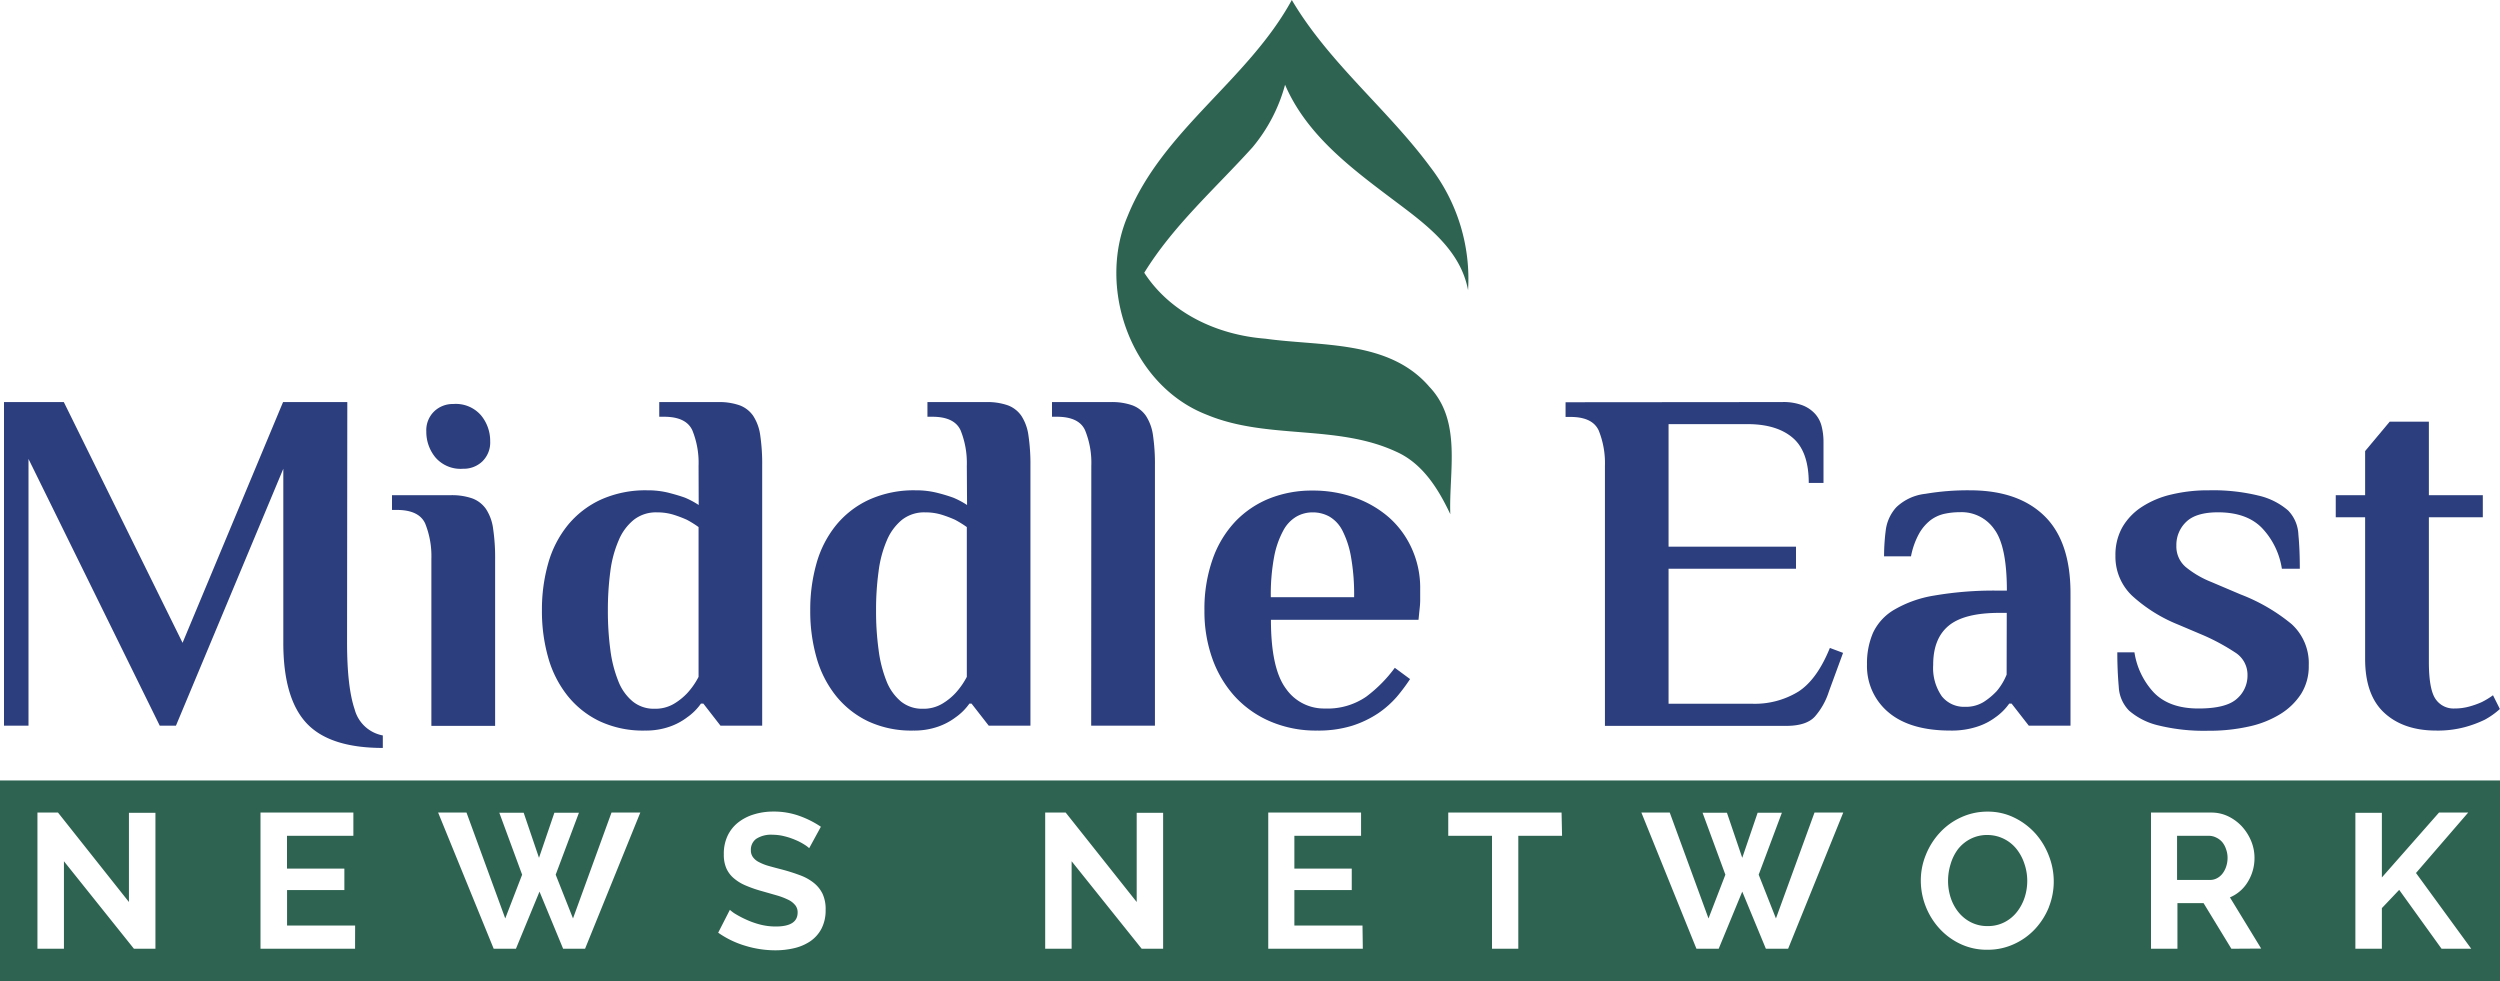 <?xml version="1.0" encoding="UTF-8" standalone="no"?>
<svg
   xmlns:dc="http://purl.org/dc/elements/1.1/"
   xmlns:cc="http://creativecommons.org/ns#"
   xmlns:rdf="http://www.w3.org/1999/02/22-rdf-syntax-ns#"
   xmlns:svg="http://www.w3.org/2000/svg"
   xmlns="http://www.w3.org/2000/svg"
   xmlns:sodipodi="http://sodipodi.sourceforge.net/DTD/sodipodi-0.dtd"
   xmlns:inkscape="http://www.inkscape.org/namespaces/inkscape"
   id="Layer_1"
   data-name="Layer 1"
   viewBox="0 0 400 156.97"
   version="1.1"
   sodipodi:docname="MiddleEastNewsNetwork-logo-b14-SVG_cropped.svg"
   width="400"
   height="156.97"
   inkscape:version="0.92.3 (2405546, 2018-03-11)">
  <sodipodi:namedview
     pagecolor="#ffffff"
     bordercolor="#666666"
     borderopacity="1"
     objecttolerance="10"
     gridtolerance="10"
     guidetolerance="10"
     inkscape:pageopacity="0"
     inkscape:pageshadow="2"
     inkscape:window-width="640"
     inkscape:window-height="480"
     id="namedview35"
     showgrid="false"
     inkscape:zoom="0.835"
     inkscape:cx="200"
     inkscape:cy="78.484999"
     inkscape:window-x="0"
     inkscape:window-y="0"
     inkscape:window-maximized="0"
     inkscape:current-layer="Layer_1" />
  <defs
     id="defs4">
    <style
       id="style2">.cls-1{fill:#2c3e7e;}.cls-2{fill:#2d6350;}</style>
  </defs>
  <path
     class="cls-1"
     d="m 55.53,102.77 q 0,7.14 1.21,10.71 a 5.74,5.74 0 0 0 4.51,4.19 v 2 q -8.55,0 -12.24,-4 -3.69,-4 -3.68,-12.87 V 75 l -17.18,41.11 h -2.59 l -21,-42.68 v 42.68 H 0.64 V 64.33 h 9.57 l 19,38.52 16.08,-38.52 h 10.28 z"
     id="path6"
     inkscape:connector-curvature="0"
     style="fill:#2c3e7e" />
  <path
     class="cls-1"
     d="m 69.02,89.43 a 14,14 0 0 0 -1,-5.69 q -1,-2.14 -4.51,-2.15 h -0.79 v -2.36 h 9.42 a 9.88,9.88 0 0 1 3.41,0.51 4.62,4.62 0 0 1 2.2,1.69 7.47,7.47 0 0 1 1.15,3.17 31.37,31.37 0 0 1 0.32,4.86 v 26.68 H 69.02 Z M 78.43,70.6 a 4.22,4.22 0 0 1 -1.25,3.22 4.3,4.3 0 0 1 -3.08,1.18 5.31,5.31 0 0 1 -4.43,-1.81 6.43,6.43 0 0 1 -1.46,-4.15 4.19,4.19 0 0 1 1.26,-3.22 4.3,4.3 0 0 1 3.06,-1.18 5.33,5.33 0 0 1 4.43,1.81 6.42,6.42 0 0 1 1.47,4.15 z"
     id="path8"
     inkscape:connector-curvature="0"
     style="fill:#2c3e7e" />
  <path
     class="cls-1"
     d="m 111.77,74.53 a 13.78,13.78 0 0 0 -1,-5.69 q -1,-2.16 -4.51,-2.16 h -0.78 v -2.35 h 9.41 a 9.94,9.94 0 0 1 3.42,0.51 4.58,4.58 0 0 1 2.19,1.68 7.58,7.58 0 0 1 1.14,3.14 31.57,31.57 0 0 1 0.31,4.87 v 41.58 h -6.67 l -2.74,-3.53 h -0.39 a 9,9 0 0 1 -2.2,2.19 10.14,10.14 0 0 1 -2.79,1.49 11.54,11.54 0 0 1 -4,0.63 16.34,16.34 0 0 1 -7.21,-1.49 14.69,14.69 0 0 1 -5.14,-4.08 17.33,17.33 0 0 1 -3.1,-6.12 27,27 0 0 1 -1,-7.53 27,27 0 0 1 1,-7.53 17,17 0 0 1 3.14,-6.12 14.87,14.87 0 0 1 5.29,-4.08 17.36,17.36 0 0 1 7.42,-1.49 13.83,13.83 0 0 1 3.41,0.39 c 1,0.26 1.89,0.52 2.63,0.79 a 13.53,13.53 0 0 1 2.19,1.17 z m 0,9.8 a 16.26,16.26 0 0 0 -1.88,-1.17 19.27,19.27 0 0 0 -2.08,-0.79 8.8,8.8 0 0 0 -2.7,-0.39 5.73,5.73 0 0 0 -3.69,1.18 8.31,8.31 0 0 0 -2.43,3.29 18.23,18.23 0 0 0 -1.34,5 46.4,46.4 0 0 0 -0.39,6.24 46.4,46.4 0 0 0 0.39,6.24 20.33,20.33 0 0 0 1.26,5 7.92,7.92 0 0 0 2.31,3.29 5.34,5.34 0 0 0 3.49,1.18 5.87,5.87 0 0 0 3.1,-0.78 9.87,9.87 0 0 0 2.16,-1.73 11.9,11.9 0 0 0 1.8,-2.59 z"
     id="path10"
     inkscape:connector-curvature="0"
     style="fill:#2c3e7e" />
  <path
     class="cls-1"
     d="m 154.69,74.53 a 14,14 0 0 0 -1,-5.69 q -1,-2.16 -4.51,-2.16 h -0.79 v -2.35 h 9.41 a 9.94,9.94 0 0 1 3.42,0.51 4.58,4.58 0 0 1 2.19,1.68 7.58,7.58 0 0 1 1.14,3.14 31.42,31.42 0 0 1 0.32,4.87 v 41.58 h -6.67 l -2.75,-3.53 h -0.35 a 9,9 0 0 1 -2.2,2.19 10.22,10.22 0 0 1 -2.8,1.49 11.58,11.58 0 0 1 -4,0.63 16.35,16.35 0 0 1 -7.22,-1.49 14.78,14.78 0 0 1 -5.14,-4.08 17.33,17.33 0 0 1 -3.1,-6.12 27,27 0 0 1 -1,-7.53 27,27 0 0 1 1,-7.53 17,17 0 0 1 3.14,-6.12 14.82,14.82 0 0 1 5.3,-4.08 17.31,17.31 0 0 1 7.41,-1.49 13.83,13.83 0 0 1 3.41,0.39 26.89,26.89 0 0 1 2.63,0.79 13.65,13.65 0 0 1 2.2,1.17 z m 0,9.8 a 17.32,17.32 0 0 0 -1.89,-1.17 19.27,19.27 0 0 0 -2.08,-0.79 8.8,8.8 0 0 0 -2.7,-0.39 5.73,5.73 0 0 0 -3.69,1.18 8.5,8.5 0 0 0 -2.43,3.29 18.24,18.24 0 0 0 -1.33,5 44.74,44.74 0 0 0 -0.4,6.24 44.74,44.74 0 0 0 0.4,6.24 20.35,20.35 0 0 0 1.25,5 8.11,8.11 0 0 0 2.31,3.29 5.37,5.37 0 0 0 3.5,1.18 5.86,5.86 0 0 0 3.09,-0.78 9.64,9.64 0 0 0 2.16,-1.73 12.28,12.28 0 0 0 1.81,-2.59 z"
     id="path12"
     inkscape:connector-curvature="0"
     style="fill:#2c3e7e" />
  <path
     class="cls-1"
     d="m 174.61,74.53 a 13.78,13.78 0 0 0 -1,-5.69 c -0.65,-1.44 -2.16,-2.16 -4.51,-2.16 h -0.78 v -2.35 h 9.41 a 9.84,9.84 0 0 1 3.41,0.51 4.56,4.56 0 0 1 2.2,1.68 7.58,7.58 0 0 1 1.14,3.14 31.57,31.57 0 0 1 0.31,4.87 v 41.58 h -10.2 z"
     id="path14"
     inkscape:connector-curvature="0"
     style="fill:#2c3e7e" />
  <path
     class="cls-1"
     d="m 211.95,113.36 a 10.92,10.92 0 0 0 6.63,-1.88 22.16,22.16 0 0 0 4.59,-4.63 l 2.44,1.8 a 29.53,29.53 0 0 1 -2.08,2.79 15.51,15.51 0 0 1 -3,2.67 16.57,16.57 0 0 1 -4.16,2 18.19,18.19 0 0 1 -5.61,0.78 18.53,18.53 0 0 1 -7.49,-1.45 16.52,16.52 0 0 1 -5.69,-4 18,18 0 0 1 -3.61,-6.08 22.41,22.41 0 0 1 -1.26,-7.65 23.92,23.92 0 0 1 1.34,-8.32 16.94,16.94 0 0 1 3.65,-6 15.61,15.61 0 0 1 5.45,-3.65 18.3,18.3 0 0 1 6.82,-1.25 19.86,19.86 0 0 1 6.83,1.14 16.81,16.81 0 0 1 5.45,3.17 14.7,14.7 0 0 1 3.65,5 15.19,15.19 0 0 1 1.33,6.43 c 0,0.58 0,1.16 0,1.76 0,0.6 -0.06,1.14 -0.11,1.61 -0.05,0.47 -0.11,1.1 -0.16,1.57 h -23.61 q 0,7.77 2.39,11 a 7.39,7.39 0 0 0 6.21,3.19 z m 4.71,-17.81 a 34.61,34.61 0 0 0 -0.51,-6.51 14.77,14.77 0 0 0 -1.37,-4.16 5.45,5.45 0 0 0 -2.08,-2.23 5.47,5.47 0 0 0 -2.71,-0.67 5.17,5.17 0 0 0 -2.55,0.67 5.64,5.64 0 0 0 -2.11,2.23 14.3,14.3 0 0 0 -1.46,4.16 32.73,32.73 0 0 0 -0.54,6.51 z"
     id="path16"
     inkscape:connector-curvature="0"
     style="fill:#2c3e7e" />
  <path
     class="cls-1"
     d="m 285.15,64.33 a 8.51,8.51 0 0 1 3.33,0.55 5.3,5.3 0 0 1 2,1.41 4.65,4.65 0 0 1 1,2 10,10 0 0 1 0.28,2.31 v 6.67 h -2.36 c 0,-3.34 -0.85,-5.75 -2.55,-7.21 -1.7,-1.46 -4.12,-2.2 -7.25,-2.2 h -12.63 v 19.61 h 20.39 V 91 h -20.39 v 21.6 h 13.41 a 13.34,13.34 0 0 0 7.34,-1.93 q 3,-1.92 5.06,-7 l 2.11,0.79 -2.27,6.19 a 11.25,11.25 0 0 1 -2.24,4 q -1.36,1.49 -4.59,1.49 h -29 V 74.56 a 14,14 0 0 0 -1,-5.69 q -1,-2.16 -4.51,-2.16 h -0.79 v -2.35 z"
     id="path18"
     inkscape:connector-curvature="0"
     style="fill:#2c3e7e" />
  <path
     class="cls-1"
     d="m 315.19,78.45 q 7.69,0 11.89,4.08 4.2,4.08 4.2,12.39 v 21.19 h -6.67 l -2.75,-3.53 h -0.39 a 9,9 0 0 1 -2.2,2.19 9.93,9.93 0 0 1 -2.9,1.49 13.11,13.11 0 0 1 -4.31,0.63 c -4.35,0 -7.65,-1 -9.93,-2.94 a 9.63,9.63 0 0 1 -3.41,-7.65 12.32,12.32 0 0 1 0.94,-5 8.42,8.42 0 0 1 3.34,-3.7 18.48,18.48 0 0 1 6.47,-2.31 56.18,56.18 0 0 1 10.43,-0.79 h 1.2 c 0,-4.71 -0.66,-8 -2,-9.8 a 6.37,6.37 0 0 0 -5.49,-2.75 11.73,11.73 0 0 0 -2.55,0.27 5.78,5.78 0 0 0 -2.24,1.06 7.25,7.25 0 0 0 -1.8,2.16 12.32,12.32 0 0 0 -1.26,3.57 h -4.31 a 32.87,32.87 0 0 1 0.27,-4.16 6.69,6.69 0 0 1 1.69,-3.69 8,8 0 0 1 4.66,-2.15 40.22,40.22 0 0 1 7.12,-0.56 z m 5.89,19.61 h -1.18 q -5.64,0 -8.12,2.06 -2.48,2.06 -2.47,6.27 a 7.92,7.92 0 0 0 1.37,5 4.53,4.53 0 0 0 3.73,1.7 5.41,5.41 0 0 0 3,-0.79 11,11 0 0 0 2.08,-1.74 9.8,9.8 0 0 0 1.57,-2.62 z"
     id="path20"
     inkscape:connector-curvature="0"
     style="fill:#2c3e7e" />
  <path
     class="cls-1"
     d="m 351.75,113.36 q 4.39,0 6.12,-1.53 a 4.88,4.88 0 0 0 1.73,-3.8 4.2,4.2 0 0 0 -2,-3.65 33.7,33.7 0 0 0 -5,-2.71 l -4.08,-1.73 a 24.44,24.44 0 0 1 -7.38,-4.62 8.61,8.61 0 0 1 -2.67,-6.44 9,9 0 0 1 1.1,-4.51 9.69,9.69 0 0 1 3.1,-3.25 14.73,14.73 0 0 1 4.75,-2 25,25 0 0 1 6,-0.67 30.61,30.61 0 0 1 8,0.86 11,11 0 0 1 4.67,2.36 5.85,5.85 0 0 1 1.65,3.84 c 0.16,1.67 0.23,3.5 0.23,5.49 h -2.87 a 12.12,12.12 0 0 0 -3.07,-6.4 q -2.43,-2.62 -7.14,-2.63 -3.53,0 -5.1,1.53 a 5.08,5.08 0 0 0 -1.57,3.8 4.32,4.32 0 0 0 1.49,3.42 15.46,15.46 0 0 0 4.08,2.39 l 4.71,2 a 29.28,29.28 0 0 1 8.16,4.75 8.46,8.46 0 0 1 2.74,6.63 8.27,8.27 0 0 1 -1.21,4.51 10.5,10.5 0 0 1 -3.34,3.25 16,16 0 0 1 -5.06,2 29,29 0 0 1 -6.47,0.67 30.61,30.61 0 0 1 -8,-0.86 11,11 0 0 1 -4.67,-2.36 5.82,5.82 0 0 1 -1.65,-3.84 c -0.15,-1.67 -0.23,-3.5 -0.23,-5.49 h 2.74 a 12.12,12.12 0 0 0 3.06,6.39 q 2.47,2.6 7.18,2.6 z"
     id="path22"
     inkscape:connector-curvature="0"
     style="fill:#2c3e7e" />
  <path
     class="cls-1"
     d="m 388.62,79.23 h 8.63 v 3.53 h -8.63 v 23.15 c 0,2.93 0.36,4.9 1.06,5.92 a 3.46,3.46 0 0 0 3,1.53 8.84,8.84 0 0 0 2.39,-0.31 13.54,13.54 0 0 0 2,-0.71 12.49,12.49 0 0 0 1.81,-1.1 l 1.1,2.2 a 12.34,12.34 0 0 1 -2.43,1.72 18.22,18.22 0 0 1 -3.18,1.18 16.68,16.68 0 0 1 -4.59,0.55 c -3.56,0 -6.34,-1 -8.36,-2.9 -2.02,-1.9 -3,-4.79 -3,-8.55 V 82.76 h -4.7 v -3.53 h 4.7 v -7.06 l 3.93,-4.7 h 6.27 z"
     id="path24"
     inkscape:connector-curvature="0"
     style="fill:#2c3e7e" />
  <path
     class="cls-2"
     d="M 228.86,26.74 C 221.97,17.42 212.64,10.07 206.69,0 c -7,12.84 -20.69,20.8 -26.25,34.53 -5,11.67 0.62,27.21 12.7,31.85 9.65,4 20.73,1.47 30.25,5.89 4.25,1.88 6.77,6 8.66,10 -0.25,-6.83 1.89,-14.87 -3.35,-20.38 -6.46,-7.53 -17.34,-6.45 -26.24,-7.7 -7.6,-0.59 -15.12,-4 -19.38,-10.55 4.67,-7.59 11.41,-13.52 17.33,-20.08 a 26.25,26.25 0 0 0 5.2,-10 c 3.51,8.19 10.9,13.58 17.78,18.76 4.89,3.67 10.31,7.7 11.5,14.11 a 29.36,29.36 0 0 0 -6.03,-19.69 z"
     id="path26"
     inkscape:connector-curvature="0"
     style="fill:#2d6350" />
  <path
     class="cls-2"
     d="m 322.65,135.85 a 6,6 0 0 0 -2,-1.62 5.94,5.94 0 0 0 -2.65,-0.63 5.78,5.78 0 0 0 -2.73,0.63 6,6 0 0 0 -2,1.65 7.51,7.51 0 0 0 -1.17,2.37 9,9 0 0 0 -0.41,2.66 8.66,8.66 0 0 0 0.41,2.69 7.33,7.33 0 0 0 1.24,2.33 6.11,6.11 0 0 0 2,1.63 5.69,5.69 0 0 0 2.68,0.61 5.69,5.69 0 0 0 2.72,-0.63 6,6 0 0 0 2,-1.67 7.53,7.53 0 0 0 1.2,-2.27 8.58,8.58 0 0 0 0.42,-2.65 8.4,8.4 0 0 0 -0.45,-2.73 7.58,7.58 0 0 0 -1.26,-2.37 z"
     id="path28"
     inkscape:connector-curvature="0"
     style="fill:#2d6350" />
  <path
     class="cls-2"
     d="m 0,124.87 v 32.1 h 400 v -32.1 z m 24.87,26.93 h -3.44 l -11.2,-14 v 14 H 5.99 v -21.79 h 3.29 l 11.35,14.31 v -14.27 h 4.24 z m 31.94,0 H 41.68 v -21.79 h 14.86 v 3.72 H 45.92 v 5.25 h 9.18 v 3.43 h -9.17 v 5.68 h 10.89 z m 36.8,0 H 90.1 l -3.78,-9.14 -3.77,9.14 H 78.99 L 70.1,130.01 h 4.54 l 6.2,16.94 2.7,-7 -3.65,-9.91 h 3.9 l 2.45,7.21 2.46,-7.21 h 3.93 l -3.72,9.91 2.77,7 6.16,-16.94 h 4.61 z m 37.82,-3.2 a 5.57,5.57 0 0 1 -1.78,2 7.74,7.74 0 0 1 -2.55,1.1 13.2,13.2 0 0 1 -3.05,0.35 16.45,16.45 0 0 1 -4.85,-0.74 14.86,14.86 0 0 1 -4.29,-2.08 l 1.87,-3.66 a 5.46,5.46 0 0 0 1,0.73 15.81,15.81 0 0 0 1.71,0.88 13.23,13.23 0 0 0 2.18,0.76 10,10 0 0 0 2.45,0.3 c 2.33,0 3.5,-0.74 3.5,-2.24 a 1.78,1.78 0 0 0 -0.4,-1.19 3.21,3.21 0 0 0 -1.13,-0.86 11.1,11.1 0 0 0 -1.78,-0.68 l -2.34,-0.67 a 20.15,20.15 0 0 1 -2.71,-0.94 7.16,7.16 0 0 1 -1.92,-1.2 4.44,4.44 0 0 1 -1.15,-1.59 5.45,5.45 0 0 1 -0.38,-2.16 6.76,6.76 0 0 1 0.61,-3 6,6 0 0 1 1.68,-2.11 7.68,7.68 0 0 1 2.53,-1.3 10.42,10.42 0 0 1 3.1,-0.45 12.06,12.06 0 0 1 4.24,0.72 15.39,15.39 0 0 1 3.37,1.71 l -1.87,3.43 a 4.83,4.83 0 0 0 -0.78,-0.58 8.78,8.78 0 0 0 -1.38,-0.72 10.81,10.81 0 0 0 -1.77,-0.6 7.8,7.8 0 0 0 -1.93,-0.25 4.36,4.36 0 0 0 -2.61,0.65 2.14,2.14 0 0 0 -0.86,1.81 1.84,1.84 0 0 0 0.33,1.12 2.61,2.61 0 0 0 0.93,0.78 8,8 0 0 0 1.55,0.62 c 0.63,0.18 1.35,0.37 2.16,0.58 a 30.31,30.31 0 0 1 2.9,0.92 7.9,7.9 0 0 1 2.21,1.23 5.06,5.06 0 0 1 1.4,1.76 5.82,5.82 0 0 1 0.48,2.57 6.33,6.33 0 0 1 -0.67,3 z m 54.67,3.2 h -3.43 l -11.21,-14 v 14 h -4.23 v -21.79 h 3.28 l 11.36,14.31 v -14.27 h 4.23 z m 31.95,0 h -15.13 v -21.79 h 14.85 v 3.72 H 207.1 v 5.25 h 9.18 v 3.43 h -9.18 v 5.68 H 218 Z m 31.88,-18.07 h -7 v 18.07 h -4.21 v -18.07 h -7 v -3.72 h 18.13 z m 36.17,18.07 h -3.56 l -3.78,-9.14 -3.77,9.14 h -3.56 l -8.81,-21.79 h 4.54 l 6.2,16.94 2.7,-7 -3.65,-9.91 h 3.9 l 2.45,7.21 2.46,-7.21 h 3.88 l -3.71,9.91 2.76,7 6.17,-16.94 h 4.6 z m 41.73,-6.67 a 11.36,11.36 0 0 1 -2.21,3.5 10.56,10.56 0 0 1 -3.37,2.42 10,10 0 0 1 -4.27,0.91 9.83,9.83 0 0 1 -4.34,-0.94 10.64,10.64 0 0 1 -3.35,-2.48 11.39,11.39 0 0 1 -2.19,-3.55 11.31,11.31 0 0 1 -0.77,-4.08 10.8,10.8 0 0 1 0.82,-4.17 11.47,11.47 0 0 1 2.24,-3.53 10.5,10.5 0 0 1 3.39,-2.44 10,10 0 0 1 4.26,-0.91 9.52,9.52 0 0 1 4.32,1 11,11 0 0 1 3.33,2.53 11.58,11.58 0 0 1 2.14,3.56 11.24,11.24 0 0 1 0.77,4.05 11.08,11.08 0 0 1 -0.78,4.13 z m 29.19,6.67 -4.45,-7.3 h -4.18 v 7.3 h -4.23 v -21.79 h 9.63 a 6.17,6.17 0 0 1 2.78,0.63 7.38,7.38 0 0 1 2.2,1.66 8,8 0 0 1 1.43,2.3 7,7 0 0 1 0.52,2.63 7.22,7.22 0 0 1 -1.06,3.85 6.06,6.06 0 0 1 -2.87,2.5 l 5,8.19 z m 33.63,0 -6.78,-9.42 -2.77,2.92 v 6.5 h -4.24 v -21.75 h 4.24 v 10.34 l 9.14,-10.38 h 4.67 l -8.35,9.67 8.84,12.12 z"
     id="path30"
     inkscape:connector-curvature="0"
     style="fill:#2d6350" />
  <path
     class="cls-2"
     d="m 355.55,134.73 a 2.92,2.92 0 0 0 -1,-0.74 2.53,2.53 0 0 0 -1.09,-0.26 h -5.13 v 7.06 h 5.31 a 2.3,2.3 0 0 0 1.09,-0.28 2.73,2.73 0 0 0 0.88,-0.75 3.83,3.83 0 0 0 0.58,-1.12 4.43,4.43 0 0 0 0.22,-1.38 4,4 0 0 0 -0.25,-1.41 3.46,3.46 0 0 0 -0.61,-1.12 z"
     id="path32"
     inkscape:connector-curvature="0"
     style="fill:#2d6350" />
</svg>
